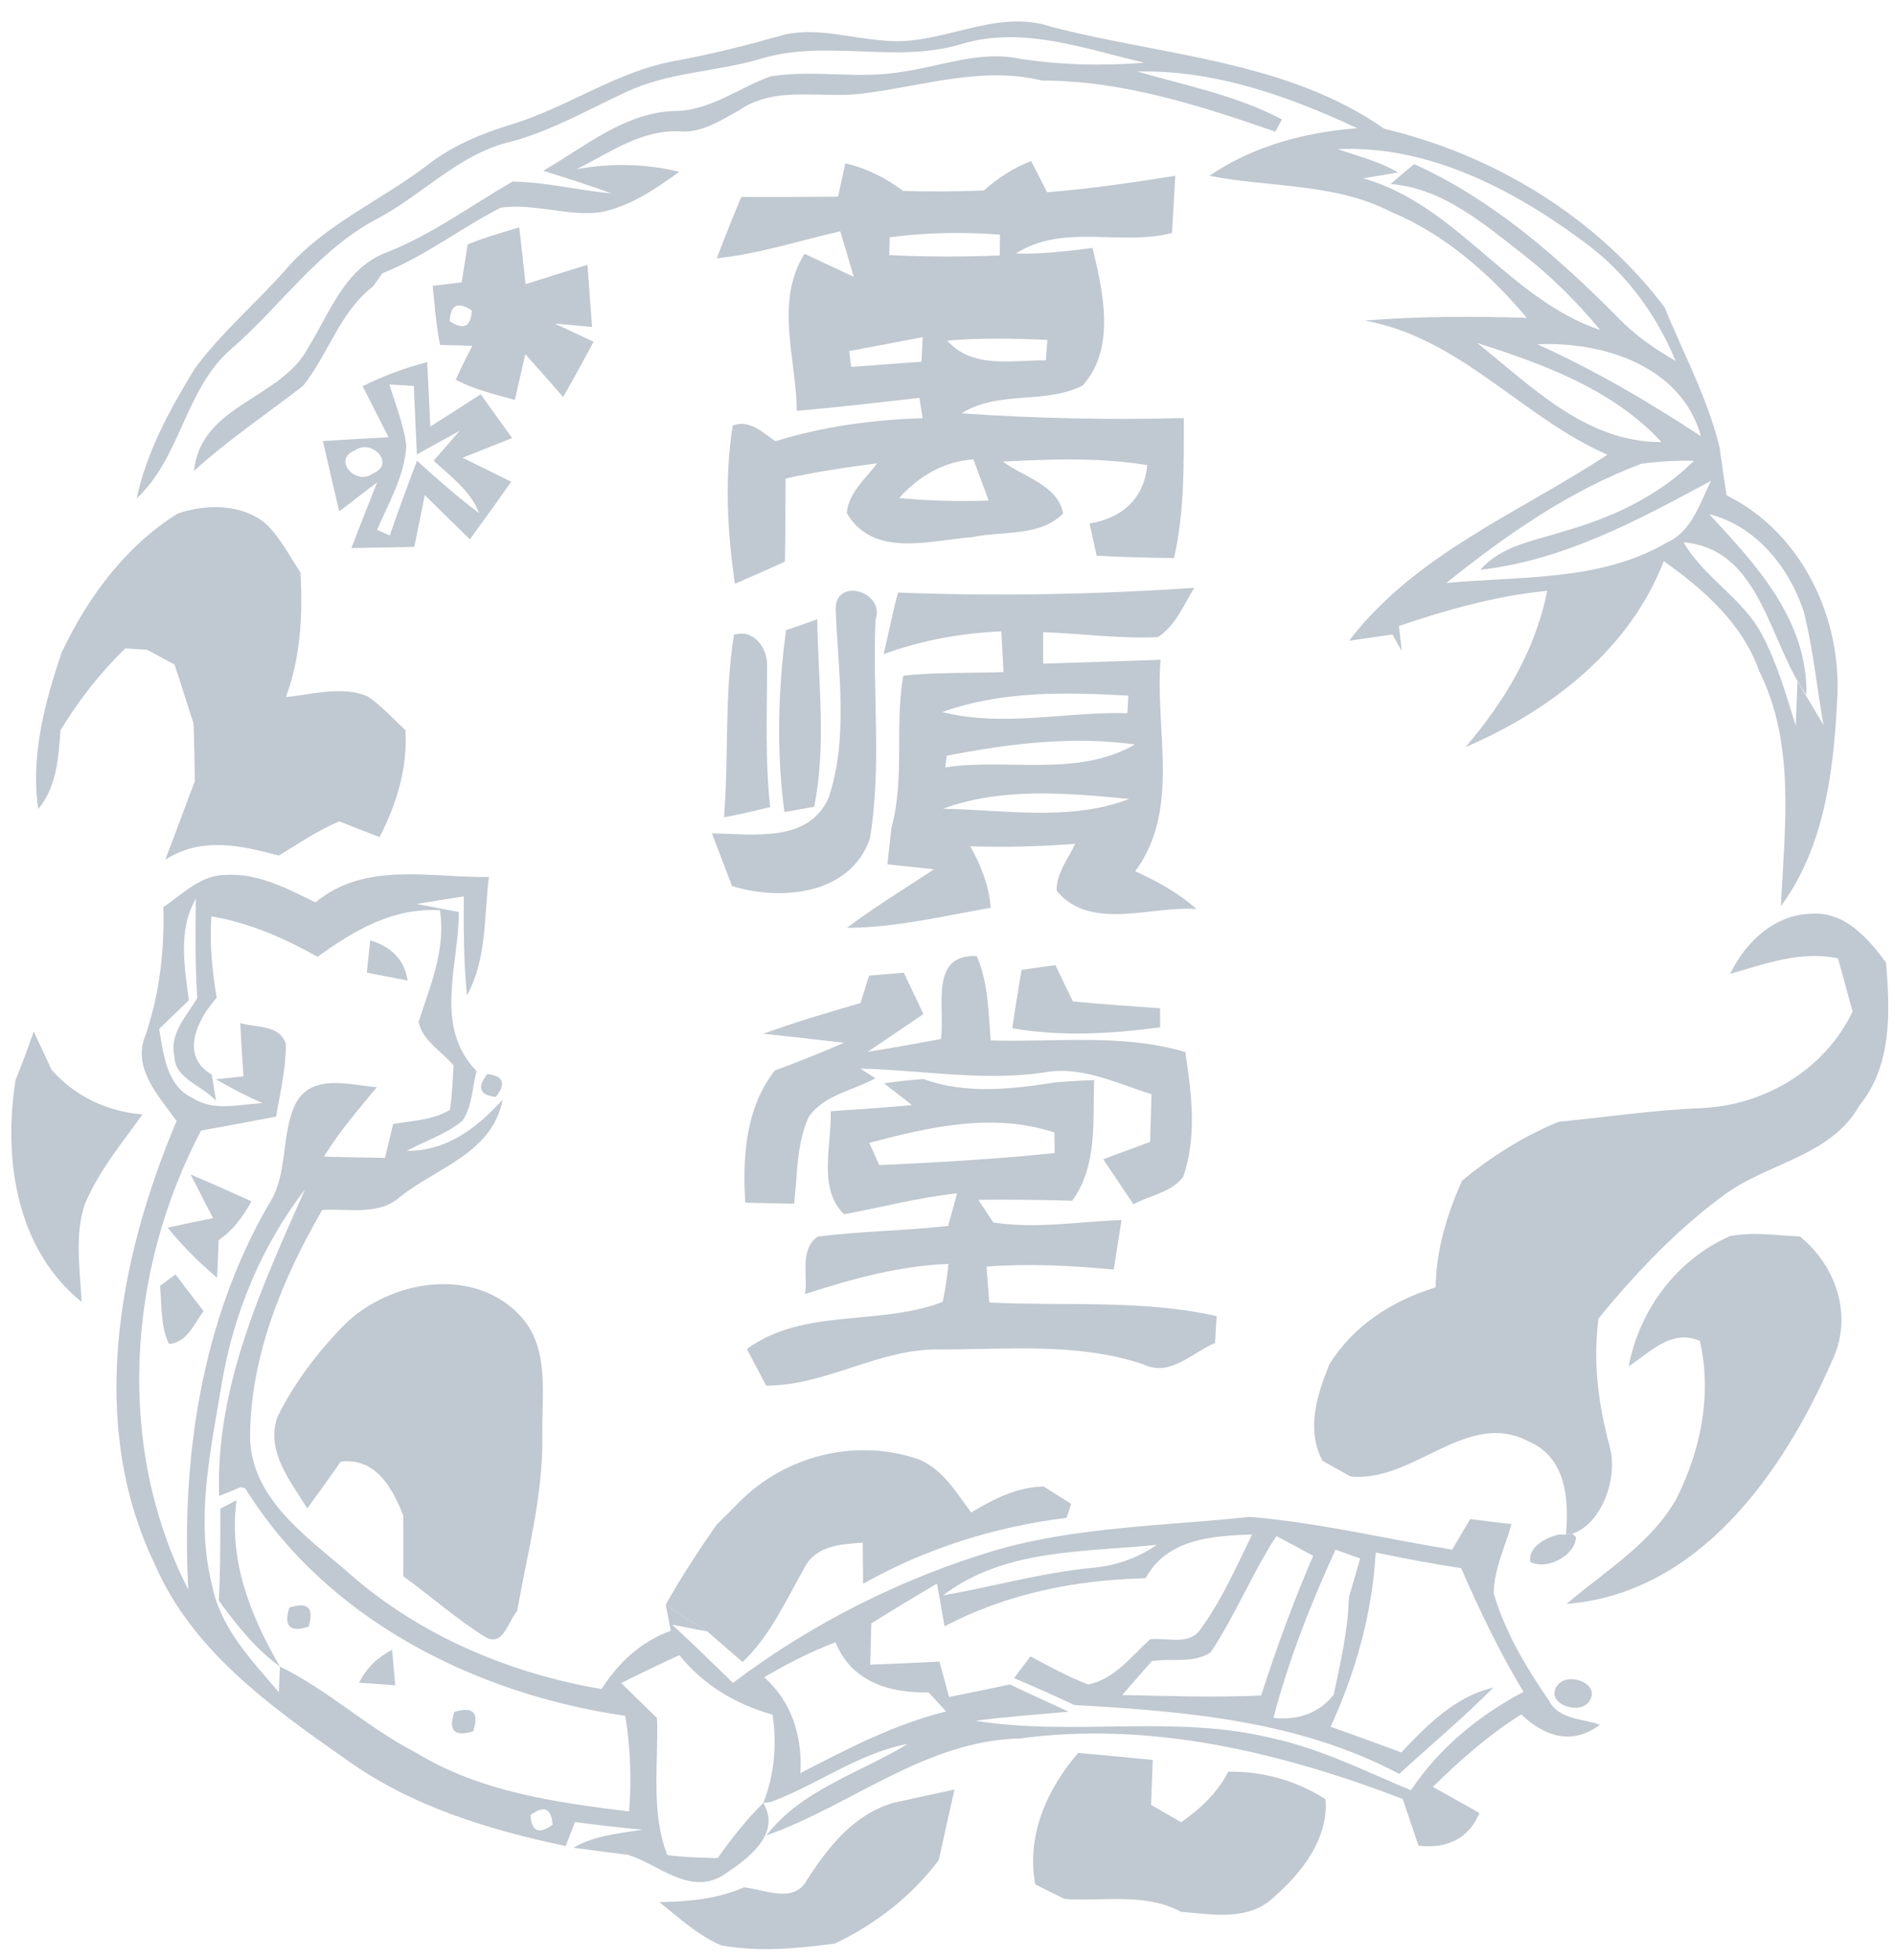 <svg width="59" height="61" viewBox="0 0 59 61" fill="none" xmlns="http://www.w3.org/2000/svg">
<g clip-path="url(#clip0_44_1875)">
<path d="M27.456 1.255C29.256 1.484 30.965 0.221 32.75 0.84C36.224 1.738 40.08 1.888 43.099 4.009C46.512 4.818 49.71 6.756 51.828 9.568C52.414 11.01 53.172 12.405 53.537 13.921C53.605 14.419 53.68 14.916 53.756 15.417C56.102 16.576 57.368 19.255 57.197 21.809C57.09 24.009 56.796 26.381 55.448 28.202C55.562 25.751 55.909 23.158 54.768 20.879C54.242 19.398 53.044 18.35 51.802 17.466C50.733 20.224 48.275 22.12 45.628 23.254C46.837 21.841 47.807 20.239 48.172 18.389C46.587 18.543 45.056 18.976 43.553 19.484C43.578 19.681 43.621 20.071 43.643 20.267C43.571 20.139 43.428 19.878 43.357 19.749C43.017 19.795 42.341 19.895 42.001 19.945C44.072 17.241 47.285 15.968 50.046 14.154C47.385 12.991 45.456 10.502 42.484 9.979C44.165 9.844 45.854 9.84 47.538 9.894C46.369 8.506 44.977 7.289 43.289 6.585C41.543 5.69 39.533 5.841 37.655 5.472C39.021 4.542 40.627 4.116 42.258 3.991C40.123 2.993 37.801 2.167 35.412 2.228C36.932 2.664 38.499 2.972 39.912 3.716C39.862 3.809 39.758 4.002 39.708 4.099C37.358 3.283 34.958 2.51 32.443 2.507C30.611 2.06 28.801 2.657 26.991 2.893C25.668 3.108 24.18 2.618 23.006 3.437C22.441 3.744 21.872 4.131 21.2 4.091C19.987 4.016 18.985 4.753 17.955 5.265C19.014 5.072 20.102 5.093 21.15 5.347C20.405 5.884 19.619 6.424 18.699 6.606C17.662 6.739 16.632 6.32 15.591 6.463C14.342 7.1 13.223 7.983 11.906 8.506C11.81 8.642 11.709 8.781 11.613 8.917C10.572 9.718 10.225 11.027 9.434 12.011C8.3 12.888 7.106 13.689 6.04 14.658C6.251 12.591 8.733 12.437 9.595 10.824C10.264 9.743 10.729 8.352 12.024 7.862C13.441 7.307 14.657 6.402 15.959 5.651C16.997 5.665 18.009 5.93 19.039 6.019C18.338 5.762 17.626 5.54 16.914 5.315C18.206 4.571 19.433 3.512 20.992 3.455C22.105 3.455 22.988 2.736 23.99 2.378C25.353 2.156 26.748 2.478 28.111 2.231C29.309 2.06 30.497 1.573 31.72 1.823C33.015 2.027 34.328 2.056 35.63 1.952C33.777 1.523 31.852 0.797 29.942 1.369C27.871 1.999 25.678 1.194 23.618 1.849C22.269 2.238 20.82 2.249 19.533 2.847C18.345 3.39 17.204 4.059 15.934 4.403C14.306 4.771 13.165 6.062 11.731 6.817C9.892 7.783 8.722 9.554 7.177 10.881C5.753 12.129 5.635 14.236 4.255 15.513C4.566 14.057 5.292 12.737 6.061 11.478C6.902 10.334 8.003 9.411 8.937 8.345C10.136 6.978 11.842 6.248 13.273 5.165C14.06 4.539 14.997 4.156 15.956 3.862C17.691 3.329 19.211 2.221 21.014 1.895C22.108 1.698 23.185 1.426 24.255 1.126C25.313 0.808 26.394 1.18 27.456 1.255V1.255ZM41.647 4.642C42.284 4.86 42.945 5.025 43.532 5.368C43.26 5.415 42.72 5.504 42.448 5.551C45.374 6.388 46.987 9.321 49.824 10.273C49.094 9.396 48.286 8.588 47.385 7.89C46.165 6.942 44.913 5.859 43.296 5.726C43.539 5.519 43.782 5.311 44.029 5.107C46.48 6.216 48.526 8.016 50.4 9.911C50.915 10.441 51.527 10.867 52.167 11.231C51.556 9.747 50.568 8.42 49.252 7.483C47.063 5.866 44.437 4.513 41.647 4.642V4.642ZM45.993 10.677C47.699 12.036 49.377 13.768 51.731 13.761C50.225 12.126 48.064 11.335 45.993 10.677ZM47.867 10.716C49.645 11.521 51.33 12.505 52.958 13.578C52.35 11.389 49.91 10.623 47.867 10.716ZM51.108 14.433C48.862 15.274 46.887 16.654 45.031 18.146C47.342 17.928 49.821 18.103 51.899 16.887C52.675 16.54 52.922 15.667 53.273 14.966C51.005 16.186 48.694 17.441 46.09 17.735C46.741 16.987 47.749 16.837 48.644 16.551C50.146 16.129 51.62 15.46 52.74 14.344C52.192 14.329 51.649 14.361 51.108 14.433ZM53.215 16.003C54.682 17.584 56.285 19.302 56.242 21.627C55.072 20.024 54.843 17.091 52.418 16.88C53.051 17.978 54.249 18.611 54.847 19.734C55.33 20.632 55.608 21.62 55.909 22.589C55.923 22.246 55.952 21.559 55.963 21.212C56.238 21.659 56.506 22.113 56.771 22.567C56.571 21.398 56.449 20.214 56.167 19.062C55.712 17.667 54.689 16.379 53.215 16.003V16.003Z" fill="#C0C8D1"/>
<path d="M26.319 5.086C26.977 5.232 27.581 5.54 28.122 5.944C28.959 5.966 29.799 5.966 30.636 5.926C31.069 5.54 31.559 5.218 32.106 5.014C32.228 5.257 32.478 5.74 32.6 5.984C33.938 5.88 35.265 5.68 36.592 5.472C36.56 6.066 36.524 6.66 36.489 7.253C34.879 7.668 33.105 6.942 31.631 7.89C32.428 7.922 33.226 7.812 34.017 7.719C34.346 9.085 34.746 10.856 33.706 12C32.55 12.591 31.083 12.143 29.935 12.866C32.235 13.024 34.55 13.073 36.857 13.013C36.857 14.469 36.878 15.939 36.553 17.37C35.752 17.359 34.947 17.341 34.145 17.298C34.07 16.962 33.999 16.626 33.924 16.293C34.925 16.132 35.623 15.527 35.719 14.476C34.231 14.236 32.725 14.286 31.227 14.368C31.87 14.855 32.933 15.088 33.101 15.982C32.364 16.722 31.212 16.515 30.271 16.719C28.951 16.815 27.199 17.384 26.365 15.971C26.415 15.331 26.952 14.909 27.306 14.422C26.351 14.544 25.399 14.687 24.459 14.894C24.455 15.756 24.455 16.619 24.437 17.481C23.922 17.717 23.403 17.946 22.881 18.171C22.645 16.543 22.555 14.876 22.813 13.245C23.349 13.049 23.739 13.463 24.144 13.735C25.628 13.27 27.174 13.066 28.726 13.016C28.701 12.859 28.651 12.54 28.626 12.383C27.356 12.53 26.082 12.677 24.809 12.787C24.791 11.167 24.111 9.393 25.049 7.901C25.56 8.137 26.068 8.377 26.58 8.616C26.444 8.141 26.304 7.668 26.161 7.2C24.881 7.49 23.625 7.905 22.316 8.04C22.559 7.4 22.813 6.763 23.081 6.13C24.083 6.134 25.088 6.13 26.093 6.12C26.151 5.862 26.261 5.343 26.319 5.086V5.086ZM27.699 7.386C27.699 7.522 27.689 7.801 27.685 7.94C28.833 7.998 29.982 7.998 31.126 7.951C31.13 7.79 31.134 7.465 31.134 7.304C29.989 7.214 28.84 7.236 27.699 7.386V7.386ZM26.44 10.924C26.454 11.049 26.483 11.299 26.501 11.421C27.227 11.364 27.957 11.31 28.687 11.26C28.697 11.067 28.719 10.684 28.73 10.494C27.968 10.637 27.206 10.788 26.44 10.924ZM29.492 10.602C30.279 11.492 31.509 11.203 32.564 11.217C32.575 11.056 32.596 10.738 32.611 10.58C31.57 10.534 30.529 10.512 29.492 10.602V10.602ZM27.996 15.502C28.923 15.592 29.853 15.61 30.783 15.581C30.622 15.155 30.465 14.726 30.307 14.297C29.384 14.361 28.601 14.823 27.996 15.502V15.502Z" fill="#C0C8D1"/>
<path d="M14.56 7.608C15.083 7.393 15.626 7.239 16.167 7.078C16.235 7.665 16.299 8.255 16.363 8.845C17.004 8.642 17.648 8.438 18.291 8.241C18.338 8.888 18.384 9.532 18.434 10.176C18.145 10.151 17.562 10.098 17.272 10.072C17.673 10.262 18.077 10.448 18.481 10.638C18.173 11.214 17.859 11.786 17.533 12.355C17.14 11.908 16.75 11.464 16.356 11.024C16.245 11.496 16.138 11.972 16.031 12.448C15.405 12.276 14.768 12.122 14.188 11.822C14.349 11.464 14.521 11.11 14.707 10.763C14.457 10.756 13.952 10.745 13.702 10.738C13.577 10.13 13.537 9.511 13.469 8.896C13.774 8.86 14.074 8.824 14.374 8.788C14.421 8.495 14.514 7.905 14.56 7.608V7.608ZM14.002 9.997C14.435 10.287 14.664 10.176 14.689 9.665C14.253 9.371 14.024 9.482 14.002 9.997Z" fill="#C0C8D1"/>
<path d="M11.291 12.022C11.931 11.7 12.607 11.45 13.301 11.271L13.398 13.277C13.92 12.945 14.446 12.612 14.965 12.272C15.294 12.727 15.619 13.181 15.945 13.635C15.43 13.839 14.915 14.043 14.403 14.247C14.907 14.497 15.412 14.744 15.916 14.995C15.494 15.596 15.065 16.193 14.628 16.787C14.16 16.329 13.691 15.871 13.226 15.409C13.119 15.946 13.008 16.483 12.897 17.023C12.246 17.034 11.591 17.048 10.94 17.059C11.201 16.375 11.473 15.696 11.742 15.012C11.348 15.316 10.955 15.617 10.561 15.918C10.389 15.188 10.221 14.458 10.053 13.728C10.733 13.685 11.416 13.646 12.099 13.61C11.831 13.081 11.559 12.551 11.291 12.022V12.022ZM12.124 11.968C12.314 12.601 12.575 13.22 12.65 13.882C12.593 14.819 12.103 15.649 11.738 16.493L12.135 16.665C12.407 15.885 12.69 15.109 12.983 14.34C13.609 14.905 14.239 15.47 14.918 15.971C14.65 15.27 14.027 14.83 13.502 14.34C13.706 14.107 14.11 13.642 14.31 13.41C13.866 13.653 13.423 13.896 12.979 14.143C12.947 13.431 12.915 12.723 12.883 12.011L12.124 11.968V11.968ZM14.31 13.41L11.062 14.011C10.325 14.297 11.08 15.134 11.602 14.741C12.335 14.447 11.581 13.646 11.062 14.011L14.31 13.41Z" fill="#C0C8D1"/>
<path d="M27.96 18.443C31.033 18.565 34.113 18.504 37.182 18.296C36.85 18.837 36.599 19.477 36.048 19.831C34.857 19.885 33.67 19.72 32.478 19.677V20.657C33.698 20.614 34.918 20.582 36.134 20.536C35.952 22.729 36.764 25.204 35.344 27.118C36.023 27.429 36.692 27.79 37.251 28.295C35.83 28.184 33.967 29.003 32.897 27.726C32.883 27.178 33.262 26.738 33.473 26.263C32.386 26.349 31.298 26.377 30.207 26.341C30.547 26.935 30.79 27.572 30.847 28.255C29.363 28.513 27.882 28.874 26.365 28.881C27.238 28.227 28.172 27.658 29.08 27.057C28.715 27.017 27.993 26.942 27.628 26.903L27.757 25.758C28.179 24.209 27.846 22.593 28.125 21.029C29.159 20.922 30.203 20.954 31.244 20.919C31.219 20.496 31.198 20.074 31.176 19.652C29.924 19.706 28.69 19.928 27.51 20.36C27.667 19.72 27.785 19.076 27.96 18.443V18.443ZM29.338 22.163C31.227 22.643 33.183 22.145 35.101 22.199C35.108 22.06 35.126 21.788 35.133 21.652C33.19 21.544 31.198 21.494 29.338 22.163ZM29.477 23.523C29.466 23.612 29.438 23.794 29.427 23.884C31.391 23.591 33.53 24.209 35.337 23.172C33.376 22.9 31.405 23.147 29.477 23.523V23.523ZM29.359 25.172C31.28 25.207 33.319 25.572 35.158 24.868C33.237 24.685 31.212 24.496 29.359 25.172Z" fill="#C0C8D1"/>
<path d="M26.018 18.976C25.997 17.946 27.571 18.407 27.259 19.294C27.159 21.566 27.46 23.866 27.081 26.116C26.462 27.855 24.323 28.051 22.791 27.579C22.584 27.032 22.373 26.485 22.166 25.941C23.435 25.951 25.163 26.259 25.8 24.828C26.426 22.939 26.093 20.918 26.018 18.976V18.976Z" fill="#C0C8D1"/>
<path d="M22.852 19.759C23.45 19.559 23.9 20.164 23.883 20.715C23.883 22.181 23.815 23.655 23.979 25.122C23.5 25.236 23.024 25.351 22.541 25.44C22.695 23.551 22.548 21.634 22.852 19.759Z" fill="#C0C8D1"/>
<path d="M24.473 19.616C24.716 19.53 25.203 19.362 25.446 19.276C25.471 21.219 25.735 23.19 25.349 25.111C25.117 25.15 24.655 25.232 24.423 25.275C24.172 23.408 24.222 21.48 24.473 19.616V19.616Z" fill="#C0C8D1"/>
<path d="M5.084 28.234C5.685 27.833 6.251 27.232 7.023 27.232C8.036 27.171 8.944 27.658 9.821 28.087C11.377 26.799 13.387 27.325 15.222 27.296C15.065 28.534 15.165 29.847 14.539 30.977C14.435 29.954 14.435 28.928 14.439 27.901C13.949 27.976 13.459 28.055 12.969 28.137C13.298 28.198 13.956 28.323 14.285 28.387C14.285 30.069 13.491 31.943 14.836 33.338C14.704 33.853 14.704 34.422 14.403 34.88C13.892 35.302 13.244 35.51 12.661 35.821C13.902 35.835 14.857 35.105 15.652 34.225C15.319 35.903 13.62 36.325 12.454 37.255C11.784 37.849 10.844 37.609 10.032 37.66C8.798 39.795 7.81 42.174 7.785 44.674C7.778 46.556 9.438 47.754 10.733 48.849C12.947 50.856 15.802 52.075 18.728 52.573C19.25 51.754 19.958 51.092 20.885 50.759C20.831 50.487 20.781 50.215 20.727 49.944C21.146 50.24 21.586 50.512 22.026 50.781C21.751 50.73 21.203 50.623 20.928 50.569C21.572 51.16 22.191 51.771 22.82 52.38C25.281 50.527 28.071 49.121 31.023 48.244C33.587 47.511 36.27 47.497 38.903 47.214C41.032 47.386 43.11 47.894 45.213 48.234C45.399 47.915 45.585 47.597 45.775 47.282C46.201 47.332 46.63 47.386 47.059 47.44C46.862 48.155 46.505 48.852 46.508 49.607C46.866 50.806 47.513 51.9 48.222 52.923C48.522 53.528 49.27 53.485 49.813 53.685C48.941 54.34 48.082 54.043 47.363 53.363C46.354 53.996 45.46 54.783 44.612 55.617C45.095 55.885 45.578 56.157 46.061 56.429C45.728 57.248 45.02 57.549 44.165 57.448C44.001 56.962 43.836 56.479 43.672 55.992C39.887 54.547 35.827 53.56 31.756 54.111C28.823 54.172 26.519 56.189 23.858 57.13C24.97 55.696 26.773 55.188 28.265 54.279C26.719 54.572 25.449 55.553 23.997 56.089L23.765 56.118C24.111 55.241 24.194 54.3 24.054 53.37C22.917 53.048 21.897 52.451 21.153 51.517C20.541 51.793 19.941 52.086 19.34 52.387C19.712 52.748 20.084 53.113 20.456 53.474C20.506 54.891 20.252 56.382 20.774 57.738C21.296 57.813 21.822 57.821 22.344 57.835C22.774 57.227 23.235 56.64 23.765 56.118C24.358 57.123 23.203 57.917 22.47 58.396C21.432 58.976 20.513 58.035 19.565 57.735C19.139 57.681 18.281 57.57 17.855 57.513C18.506 57.127 19.268 57.069 19.998 56.951C19.3 56.883 18.599 56.808 17.901 56.712C17.83 56.898 17.687 57.273 17.612 57.459C15.226 56.955 12.836 56.232 10.829 54.801C8.483 53.159 5.979 51.396 4.813 48.674C2.713 44.309 3.686 39.176 5.499 34.891C4.938 34.111 4.09 33.234 4.541 32.19C4.97 30.913 5.124 29.575 5.084 28.234V28.234ZM5.879 31.135L4.956 32.025C5.088 32.805 5.177 33.789 5.993 34.175C6.651 34.601 7.442 34.376 8.168 34.333C7.671 34.114 7.188 33.868 6.723 33.592L7.581 33.503C7.542 32.948 7.506 32.398 7.481 31.843C7.975 31.997 8.701 31.879 8.901 32.494C8.901 33.26 8.726 34.007 8.594 34.755C7.817 34.901 7.041 35.052 6.261 35.188C3.961 39.552 3.586 45.021 5.861 49.475C5.643 45.358 6.279 41.086 8.372 37.477C8.994 36.526 8.726 35.302 9.22 34.318C9.746 33.403 10.894 33.775 11.735 33.839C11.155 34.537 10.561 35.227 10.085 36C10.719 36.021 11.355 36.032 11.988 36.039C12.074 35.688 12.157 35.338 12.239 34.987C12.836 34.88 13.476 34.869 14.009 34.544C14.078 34.082 14.095 33.621 14.12 33.159C13.752 32.723 13.158 32.401 13.033 31.807C13.398 30.677 13.884 29.554 13.698 28.334C12.253 28.237 11.012 28.963 9.889 29.782C8.855 29.203 7.76 28.72 6.583 28.523C6.515 29.371 6.612 30.219 6.744 31.056C6.154 31.721 5.578 32.852 6.594 33.449C6.626 33.653 6.694 34.064 6.726 34.268C6.347 33.807 5.442 33.592 5.431 32.884C5.267 32.172 5.807 31.628 6.14 31.07C6.075 30.037 6.086 29.006 6.097 27.973C5.535 28.949 5.746 30.076 5.879 31.135V31.135ZM6.905 43.061C6.562 45.139 6.068 47.286 6.612 49.378C6.877 50.695 7.842 51.686 8.683 52.673C8.69 52.473 8.708 52.072 8.715 51.872C10.225 52.608 11.459 53.789 12.954 54.554C14.95 55.774 17.311 56.103 19.586 56.382C19.669 55.388 19.626 54.39 19.468 53.406C14.814 52.734 10.164 50.412 7.635 46.323L7.499 46.288C7.331 46.356 6.991 46.495 6.823 46.563C6.701 43.165 8.157 40.049 9.495 37.023C8.143 38.776 7.27 40.879 6.905 43.061V43.061ZM29.363 49.657C30.905 49.389 32.418 48.956 33.977 48.802C34.714 48.745 35.415 48.502 36.023 48.083C33.756 48.316 31.273 48.198 29.363 49.657V49.657ZM35.666 49.124C33.494 49.174 31.341 49.6 29.409 50.62C29.331 50.176 29.252 49.733 29.173 49.292C28.483 49.693 27.803 50.108 27.127 50.53C27.116 50.956 27.106 51.385 27.095 51.814C27.814 51.786 28.529 51.757 29.248 51.718L29.549 52.82C30.182 52.694 30.811 52.566 31.441 52.43C32.049 52.719 32.661 52.995 33.273 53.277C32.307 53.367 31.337 53.431 30.375 53.56C33.441 54.05 36.592 53.353 39.626 54.107C41.132 54.436 42.516 55.134 43.929 55.724C44.806 54.404 46.043 53.395 47.435 52.659C46.684 51.425 46.068 50.122 45.489 48.806C44.598 48.677 43.711 48.505 42.831 48.323C42.727 50.208 42.212 52.033 41.429 53.746C42.162 54.007 42.899 54.272 43.629 54.544C44.441 53.689 45.303 52.805 46.498 52.526C45.56 53.467 44.544 54.318 43.564 55.213C40.449 53.56 36.911 53.263 33.452 53.07C32.833 52.777 32.203 52.501 31.573 52.233C31.699 52.065 31.953 51.728 32.081 51.557C32.672 51.868 33.255 52.194 33.881 52.43C34.7 52.269 35.222 51.55 35.809 51.024C36.32 50.963 37 51.221 37.358 50.738C38.03 49.825 38.488 48.774 38.985 47.761C37.737 47.804 36.335 47.897 35.666 49.124V49.124ZM39.74 47.812C38.978 48.974 38.463 50.28 37.691 51.432C37.165 51.786 36.46 51.607 35.866 51.7C35.555 52.05 35.247 52.405 34.94 52.759C36.381 52.787 37.823 52.841 39.264 52.773C39.74 51.303 40.27 49.847 40.885 48.427C40.506 48.216 40.123 48.012 39.74 47.812ZM41.582 48.234C40.806 49.926 40.123 51.664 39.647 53.471C40.384 53.549 41.057 53.342 41.525 52.748C41.733 51.746 41.972 50.745 41.997 49.718C42.115 49.314 42.233 48.913 42.348 48.509C42.158 48.441 41.776 48.302 41.582 48.234V48.234ZM23.793 52.204C24.659 52.977 24.984 54.05 24.92 55.191C26.379 54.433 27.85 53.667 29.456 53.27C29.32 53.12 29.044 52.823 28.909 52.673C27.689 52.709 26.501 52.337 26.015 51.117C25.242 51.407 24.509 51.786 23.793 52.204V52.204ZM14.26 55.878L16.514 56.497C16.549 57.008 16.782 57.109 17.204 56.794C17.168 56.282 16.936 56.182 16.514 56.497L14.26 55.878Z" fill="#C0C8D1"/>
<path d="M11.527 29.268C12.142 29.457 12.593 29.843 12.69 30.52C12.371 30.459 11.738 30.334 11.42 30.273C11.445 30.022 11.498 29.522 11.527 29.268V29.268Z" fill="#C0C8D1"/>
<path d="M29.295 32.34C29.438 31.375 28.912 29.686 30.411 29.761C30.772 30.587 30.772 31.5 30.844 32.383C32.865 32.448 34.929 32.161 36.904 32.745C37.1 34.029 37.272 35.374 36.839 36.629C36.478 37.112 35.798 37.205 35.29 37.484C34.975 37.016 34.661 36.551 34.349 36.082C34.836 35.903 35.322 35.724 35.809 35.542C35.823 35.048 35.837 34.555 35.852 34.057C34.746 33.714 33.63 33.145 32.443 33.392C30.554 33.653 28.669 33.306 26.784 33.26L27.256 33.56C26.576 33.939 25.653 34.075 25.181 34.762C24.791 35.606 24.834 36.565 24.723 37.467C24.344 37.459 23.582 37.441 23.203 37.434C23.117 36.003 23.21 34.494 24.122 33.321C24.848 33.049 25.571 32.77 26.279 32.455C25.442 32.358 24.605 32.265 23.768 32.176C24.762 31.814 25.775 31.514 26.791 31.221C26.859 31.006 26.991 30.58 27.059 30.366C27.327 30.344 27.871 30.298 28.139 30.276L28.751 31.564C28.175 31.958 27.592 32.344 27.016 32.737C27.778 32.619 28.537 32.48 29.295 32.34V32.34Z" fill="#C0C8D1"/>
<path d="M31.806 30.187C32.067 30.148 32.593 30.076 32.858 30.04C33.036 30.416 33.222 30.795 33.405 31.171C34.306 31.256 35.212 31.321 36.12 31.385V31.976C34.593 32.179 33.044 32.272 31.516 32.004C31.606 31.396 31.702 30.791 31.806 30.187Z" fill="#C0C8D1"/>
<path d="M15.172 33.431C15.677 33.489 15.766 33.725 15.437 34.143C14.932 34.086 14.843 33.85 15.172 33.431Z" fill="#C0C8D1"/>
<path d="M27.524 33.718C27.932 33.66 28.34 33.617 28.751 33.585C30.085 34.072 31.52 33.9 32.886 33.685C33.28 33.657 33.673 33.632 34.067 33.617C34.017 34.895 34.181 36.272 33.383 37.373C32.41 37.348 31.434 37.334 30.461 37.345L30.926 38.05C32.25 38.257 33.591 38.021 34.918 37.974C34.839 38.489 34.757 39.001 34.675 39.516C33.358 39.391 32.035 39.323 30.715 39.423C30.744 39.799 30.772 40.171 30.801 40.543C33.162 40.657 35.555 40.443 37.88 40.965C37.862 41.244 37.844 41.519 37.83 41.798C37.122 42.102 36.431 42.864 35.612 42.471C33.555 41.773 31.348 42.01 29.216 42.002C27.345 41.984 25.721 43.129 23.854 43.129C23.654 42.746 23.453 42.367 23.253 41.988C25.027 40.693 27.385 41.283 29.352 40.521C29.431 40.131 29.488 39.738 29.531 39.341C27.996 39.395 26.519 39.809 25.067 40.278C25.156 39.688 24.888 38.904 25.456 38.489C26.805 38.318 28.168 38.311 29.52 38.157C29.588 37.903 29.731 37.395 29.799 37.141C28.612 37.273 27.456 37.574 26.283 37.795C25.449 37.001 25.9 35.624 25.864 34.587C26.709 34.526 27.553 34.476 28.393 34.397C28.107 34.165 27.81 33.947 27.524 33.718V33.718ZM27.063 35.571C27.141 35.746 27.299 36.093 27.377 36.264C29.202 36.182 31.023 36.078 32.836 35.889C32.833 35.728 32.829 35.41 32.829 35.249C30.919 34.619 28.937 35.077 27.063 35.571Z" fill="#C0C8D1"/>
<path d="M5.936 36.558C6.573 36.826 7.202 37.105 7.828 37.391C7.571 37.86 7.259 38.296 6.809 38.597C6.798 38.89 6.773 39.48 6.759 39.774C6.204 39.294 5.678 38.783 5.22 38.211C5.689 38.107 6.161 38.01 6.633 37.917C6.401 37.463 6.168 37.012 5.936 36.558V36.558Z" fill="#C0C8D1"/>
<path d="M4.981 40.024C5.099 39.935 5.342 39.756 5.464 39.67C5.753 40.049 6.043 40.428 6.336 40.807C6.04 41.208 5.839 41.777 5.263 41.834C4.988 41.273 5.045 40.629 4.981 40.024V40.024Z" fill="#C0C8D1"/>
<path d="M6.862 46.957C6.988 46.889 7.242 46.76 7.367 46.692C7.106 48.559 7.8 50.298 8.715 51.872C7.95 51.321 7.363 50.573 6.812 49.822C6.866 48.867 6.855 47.912 6.862 46.957Z" fill="#C0C8D1"/>
<path d="M48.536 47.765H48.755L48.951 47.74L49.069 47.84C49.044 48.427 48.157 48.881 47.649 48.616C47.556 48.155 48.154 47.84 48.536 47.765V47.765Z" fill="#C0C8D1"/>
<path d="M9.005 50.04C9.585 49.847 9.785 50.044 9.61 50.63C9.03 50.82 8.83 50.623 9.005 50.04Z" fill="#C0C8D1"/>
<path d="M11.18 52.376C11.402 51.918 11.763 51.586 12.207 51.349C12.232 51.628 12.282 52.179 12.307 52.455C12.024 52.437 11.463 52.398 11.18 52.376V52.376Z" fill="#C0C8D1"/>
<path d="M48.508 52.433C48.858 52.022 49.896 52.433 49.456 52.988C49.105 53.403 48.053 52.981 48.508 52.433Z" fill="#C0C8D1"/>
<path d="M14.146 53.285C14.729 53.102 14.925 53.303 14.729 53.889C14.146 54.068 13.952 53.868 14.146 53.285Z" fill="#C0C8D1"/>
<path d="M5.524 15.989C6.404 15.681 7.531 15.674 8.279 16.304C8.73 16.737 9.012 17.305 9.356 17.821C9.427 19.13 9.363 20.453 8.901 21.695C9.742 21.616 10.633 21.341 11.448 21.673C11.881 21.977 12.242 22.367 12.625 22.732C12.69 23.905 12.353 25.021 11.817 26.055C11.398 25.894 10.98 25.733 10.565 25.565C9.892 25.844 9.298 26.256 8.68 26.631C7.495 26.306 6.254 26.041 5.145 26.76C5.46 25.948 5.753 25.125 6.068 24.313C6.057 23.716 6.047 23.118 6.025 22.517C5.825 21.909 5.639 21.294 5.435 20.686C5.22 20.572 4.795 20.339 4.58 20.224C4.412 20.214 4.072 20.192 3.9 20.182C3.121 20.94 2.448 21.799 1.883 22.729C1.822 23.587 1.768 24.485 1.189 25.183C0.949 23.526 1.393 21.87 1.919 20.31C2.727 18.597 3.904 17.005 5.524 15.989V15.989Z" fill="#C0C8D1"/>
<path d="M53.866 30.312C54.346 29.321 55.247 28.463 56.406 28.441C57.44 28.37 58.166 29.207 58.721 29.962C58.846 31.478 58.914 33.152 57.894 34.408C56.989 36.018 54.983 36.193 53.62 37.238C52.164 38.314 50.915 39.641 49.77 41.036C49.588 42.378 49.763 43.716 50.114 45.014C50.386 45.991 49.885 47.422 48.951 47.74L48.755 47.762C48.855 46.667 48.762 45.368 47.599 44.868C45.671 43.841 44.008 46.166 42.044 45.955C41.829 45.834 41.393 45.59 41.175 45.469C40.66 44.481 41.003 43.433 41.386 42.471C42.14 41.255 43.349 40.482 44.698 40.071C44.712 38.904 45.052 37.796 45.524 36.744C46.437 35.996 47.435 35.363 48.529 34.916C50.021 34.773 51.505 34.544 53.011 34.49C54.968 34.39 56.828 33.274 57.68 31.482C57.529 30.931 57.379 30.38 57.225 29.829C56.059 29.586 54.965 29.997 53.866 30.312V30.312Z" fill="#C0C8D1"/>
<path d="M1.049 32.108C1.239 32.505 1.421 32.898 1.604 33.295C2.337 34.129 3.339 34.598 4.437 34.687C3.793 35.585 3.071 36.451 2.641 37.481C2.312 38.465 2.495 39.513 2.541 40.525C0.499 38.872 0.098 36.075 0.484 33.617C0.685 33.12 0.874 32.616 1.049 32.108V32.108Z" fill="#C0C8D1"/>
<path d="M50.708 42.528C51.041 40.772 52.203 39.212 53.849 38.479C54.571 38.332 55.312 38.454 56.041 38.486C57.204 39.441 57.712 41.015 57.014 42.414C55.505 45.866 52.876 49.6 48.776 49.922C49.982 48.888 51.43 48.037 52.214 46.61C52.958 45.114 53.308 43.38 52.922 41.734C52.038 41.355 51.384 42.084 50.708 42.528V42.528Z" fill="#C0C8D1"/>
<path d="M10.726 41.23C12.132 39.849 14.718 39.395 16.177 40.933C17.136 41.934 16.857 43.422 16.886 44.685C16.911 46.538 16.421 48.337 16.099 50.151C15.812 50.462 15.669 51.296 15.086 50.938C14.195 50.384 13.409 49.675 12.557 49.064C12.561 48.431 12.557 47.801 12.557 47.171C12.203 46.295 11.702 45.368 10.608 45.494C10.268 45.984 9.917 46.467 9.567 46.95C9.044 46.098 8.268 45.179 8.637 44.106C9.159 43.04 9.896 42.078 10.726 41.23V41.23Z" fill="#C0C8D1"/>
<path d="M23.042 46.728C24.462 45.308 26.619 44.771 28.529 45.397C29.327 45.68 29.76 46.438 30.236 47.078C30.93 46.66 31.666 46.281 32.496 46.27C32.707 46.406 33.137 46.674 33.351 46.81C33.316 46.917 33.244 47.132 33.208 47.243C30.99 47.515 28.819 48.195 26.873 49.296C26.869 48.974 26.862 48.334 26.862 48.016C26.193 48.062 25.414 48.102 25.059 48.774C24.476 49.801 23.993 50.899 23.121 51.732C22.752 51.418 22.387 51.099 22.026 50.781C21.586 50.513 21.146 50.241 20.727 49.944C21.21 49.089 21.747 48.263 22.312 47.458C22.559 47.218 22.799 46.975 23.042 46.728V46.728Z" fill="#C0C8D1"/>
<path d="M32.232 58.654C31.949 57.141 32.593 55.685 33.569 54.562C34.346 54.63 35.118 54.701 35.891 54.78C35.873 55.245 35.855 55.714 35.837 56.179C36.074 56.315 36.539 56.583 36.775 56.719C37.368 56.3 37.909 55.807 38.238 55.145C39.311 55.123 40.363 55.424 41.268 56C41.371 57.227 40.527 58.296 39.651 59.058C38.874 59.806 37.733 59.584 36.767 59.505C35.655 58.901 34.353 59.191 33.144 59.105C32.915 58.994 32.461 58.769 32.232 58.654Z" fill="#C0C8D1"/>
<path d="M27.799 56.118C28.436 55.975 29.077 55.839 29.717 55.7C29.549 56.429 29.391 57.166 29.227 57.899C28.379 59.026 27.259 59.892 25.989 60.496C24.82 60.647 23.621 60.765 22.455 60.55C21.726 60.239 21.139 59.692 20.531 59.205C21.429 59.184 22.33 59.116 23.16 58.744C23.811 58.812 24.727 59.27 25.131 58.504C25.803 57.47 26.565 56.494 27.799 56.118V56.118Z" fill="#C0C8D1"/>
</g>
<defs>
<clipPath id="clip0_44_1875">
<rect width="58.437" height="60" fill="white" transform="translate(0.352 0.668)"/>
</clipPath>
</defs>
</svg>
